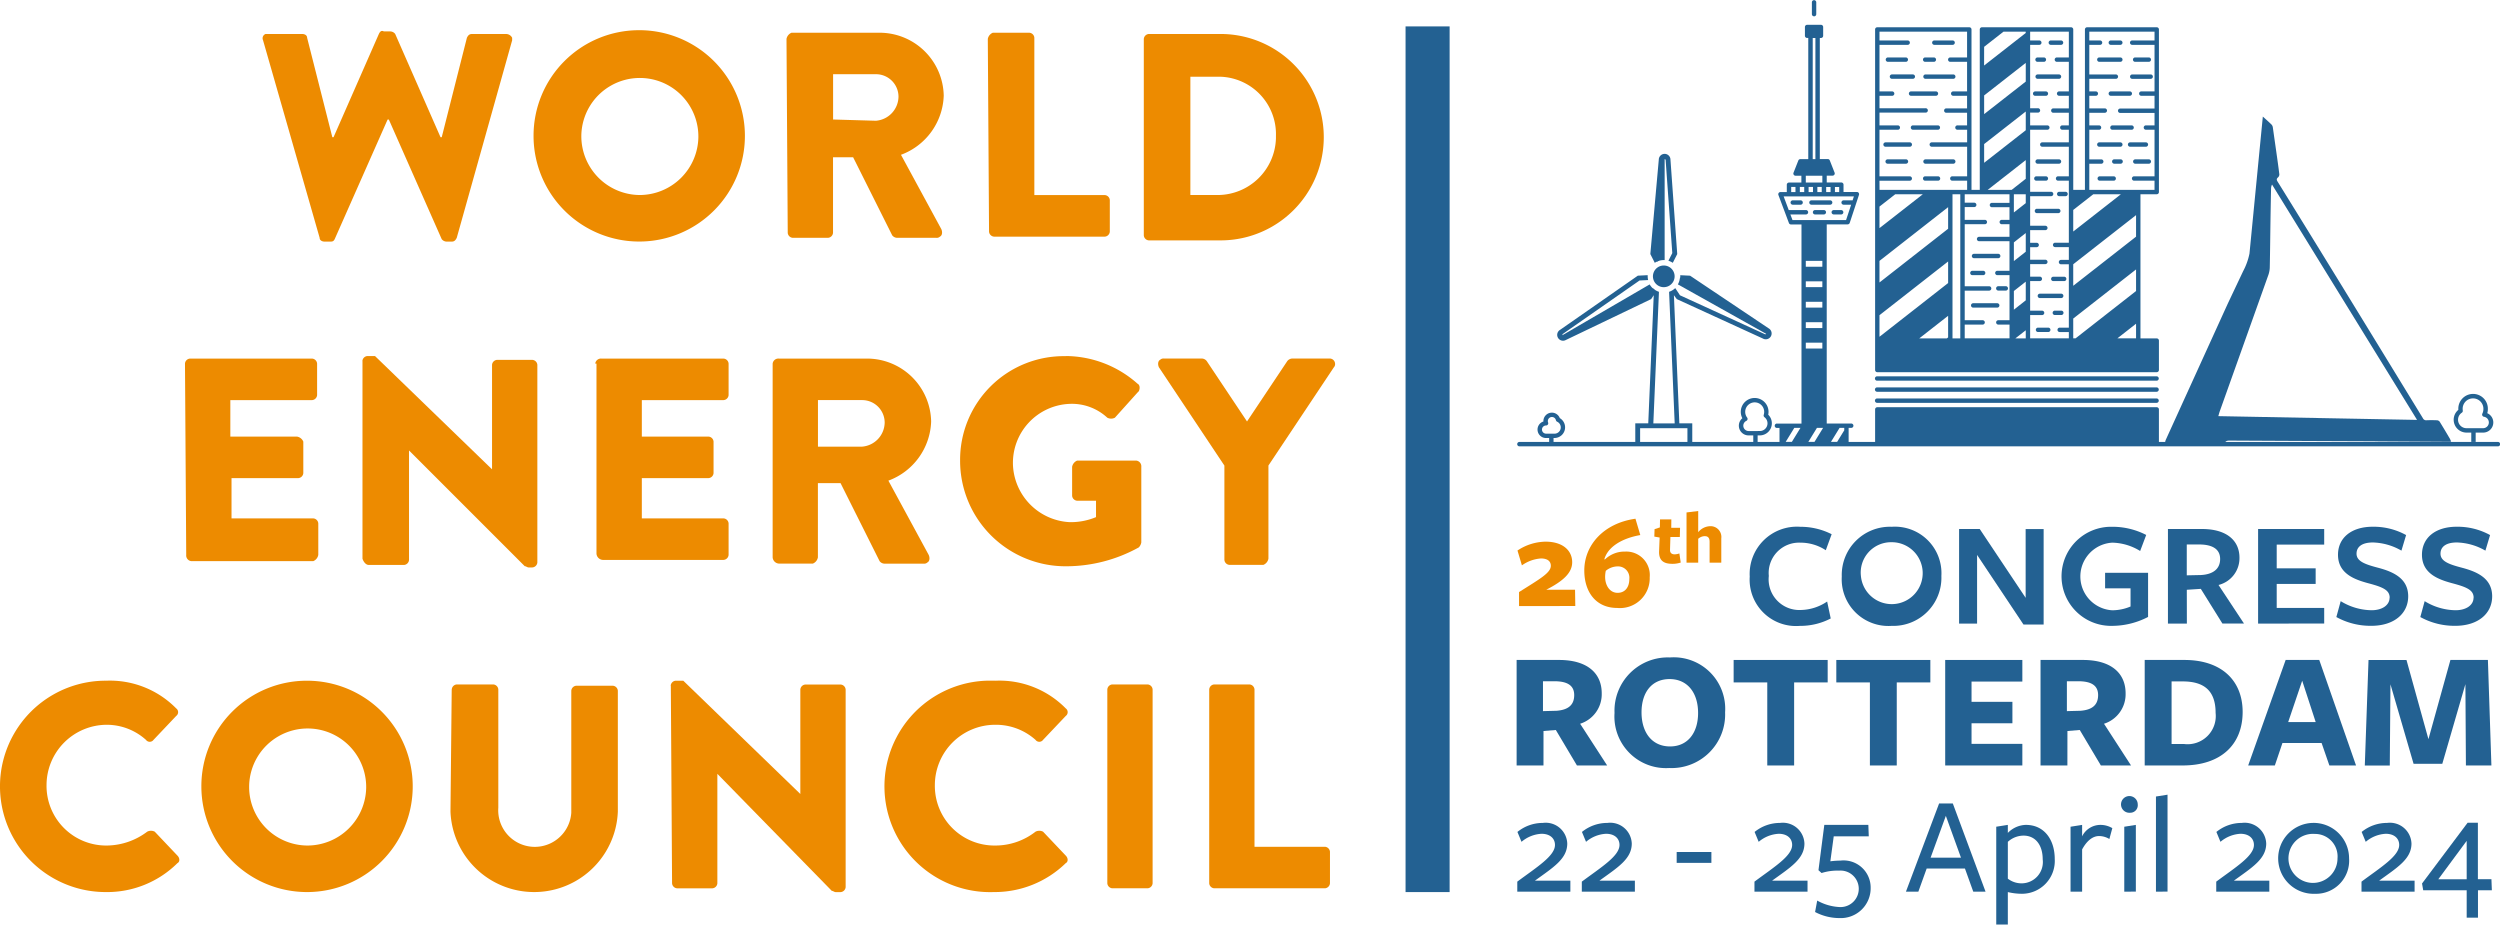 <svg xmlns="http://www.w3.org/2000/svg" xmlns:xlink="http://www.w3.org/1999/xlink" width="214.073" height="79.168" viewBox="0 0 214.073 79.168"><defs><clipPath id="clip-path"><rect id="Rectangle_3071" data-name="Rectangle 3071" width="214.073" height="79.168" fill="none"></rect></clipPath></defs><g id="Group_6755" data-name="Group 6755" clip-path="url(#clip-path)"><path id="Path_15762" data-name="Path 15762" d="M765.162,124.12a1.239,1.239,0,0,0,.049-.348,1.265,1.265,0,1,0-2.529,0c0,.021,0,.043,0,.066a1.1,1.1,0,0,0,.7,1.946h.409v.8h.377v-.8h.641a.868.868,0,0,0,.347-1.664m-.347,1.287h-1.427a.723.723,0,0,1-.4-1.326.188.188,0,0,0,.082-.183.879.879,0,0,1-.01-.126.888.888,0,1,1,1.775,0,.876.876,0,0,1-.09.388.189.189,0,0,0,.142.269.492.492,0,0,1-.071.978" transform="translate(-552.178 -88.741)" fill="#246392"></path><path id="Path_15763" data-name="Path 15763" d="M679.882,47.94a5.586,5.586,0,0,1-.544,1.51l-1.3,2.746-.294.644L672.755,63.8c-.149.328-.13.351.247.359q1.009.022,2.018.057c.833.028,1.666.065,2.5.086a.3.3,0,0,0,.232-.131c.094-.192.238-.219.433-.217q6.138.034,12.277.058c.154,0,.307.008.46.009l6.062.037c.042,0,.084-.006.166-.013a2.178,2.178,0,0,0-.107-.251c-.291-.494-.582-.988-.886-1.475a.316.316,0,0,0-.226-.106c-.3-.012-.6-.014-.895,0a.3.3,0,0,1-.3-.17q-3.555-5.814-7.118-11.623-2.657-4.328-5.331-8.647c-.093-.151-.094-.241.04-.359a.344.344,0,0,0,.113-.252c-.077-.64-.169-1.279-.259-1.918-.1-.7-.2-1.408-.3-2.112a.44.44,0,0,0-.11-.238c-.241-.235-.493-.46-.746-.684M677.214,61.86c.046-.155.078-.286.123-.413q2.088-5.853,4.173-11.707a2.092,2.092,0,0,0,.111-.65c.027-1.309.039-2.618.059-3.928q.021-1.376.05-2.751a.866.866,0,0,1,.083-.384l12.42,20.155-17.02-.322" transform="translate(-487.261 -26.226)" fill="#236192"></path><path id="Path_15764" data-name="Path 15764" d="M514.488,48.693a.3.3,0,0,0-.295.268l-.719,8.024.351.69a1.365,1.365,0,0,1,.59-.133c.025,0,.049,0,.073,0Z" transform="translate(-371.946 -35.272)" fill="#236192"></path><path id="Path_15765" data-name="Path 15765" d="M528.9,90.763l-6.678-4.476-.773-.039a1.381,1.381,0,0,1-.179.578L529,91.155a.3.3,0,0,0-.092-.393" transform="translate(-377.596 -62.475)" fill="#236192"></path><path id="Path_15766" data-name="Path 15766" d="M492.4,88.358l-7.649,4.451a.3.3,0,0,0,.384.12l7.247-3.479.426-.646a1.389,1.389,0,0,1-.408-.447" transform="translate(-351.141 -64.004)" fill="#236192"></path><path id="Path_15767" data-name="Path 15767" d="M492.19,57.228l-.381-.751.724-8.083a.5.5,0,0,1,1,.009l.579,8.076-.38.749a1.379,1.379,0,0,0-.376-.176l.333-.658-.57-7.962a.088.088,0,0,0-.087-.081.087.087,0,0,0-.087.08l-.713,7.965.332.656a1.379,1.379,0,0,0-.376.176m-1.668,15.66V70.974h1.111L492.1,60l-.219.333-7.3,3.5a.5.5,0,0,1-.5-.866l6.659-4.639.842-.042c0,.032,0,.064,0,.1a1.39,1.39,0,0,0,.038.318l-.735.037-6.561,4.571a.086.086,0,0,0-.026.115.088.088,0,0,0,.114.036l7.2-3.454.406-.616a1.394,1.394,0,0,0,.528.317l-.48,11.266h1.828l-.48-11.266a1.39,1.39,0,0,0,.528-.317l.405.615,7.27,3.331a.087.087,0,0,0,.112-.036.088.088,0,0,0-.027-.116l-6.63-4.444-.737-.037a1.386,1.386,0,0,0,.038-.318c0-.033,0-.064,0-.1l.84.042,6.726,4.508a.5.5,0,0,1-.49.875l-7.378-3.38L493.827,60l.466,10.975H495.4v1.914m-1.089-1.5h-3.377v1.5h4.051v-1.5Zm-1.351-13.931a.928.928,0,1,0,.928.928.928.928,0,0,0-.928-.928" transform="translate(-350.492 -34.723)" fill="#236192"></path><path id="Path_15768" data-name="Path 15768" d="M550.107,165.661a3.931,3.931,0,0,0-2.179-.648,2.6,2.6,0,0,0-2.7,2.85,2.627,2.627,0,0,0,2.723,2.915,4.138,4.138,0,0,0,2.272-.725l.306,1.451a5.632,5.632,0,0,1-2.644.635,3.972,3.972,0,0,1-4.291-4.223,4.046,4.046,0,0,1,4.331-4.262,5.879,5.879,0,0,1,2.684.635Z" transform="translate(-393.766 -118.545)" fill="#236192"></path><path id="Path_15769" data-name="Path 15769" d="M576.448,172.138a4,4,0,0,1-4.265-4.223,4.125,4.125,0,0,1,4.278-4.262,3.984,3.984,0,0,1,4.251,4.21,4.124,4.124,0,0,1-4.265,4.275m-.026-7.164a2.6,2.6,0,0,0-2.6,2.889,2.651,2.651,0,1,0,2.6-2.889" transform="translate(-414.473 -118.545)" fill="#236192"></path><path id="Path_15770" data-name="Path 15770" d="M614.325,164.358h1.541v8.174h-1.727l-3.972-5.959v5.881h-1.541v-8.1h1.767l3.933,5.894Z" transform="translate(-440.871 -119.056)" fill="#236192"></path><path id="Path_15771" data-name="Path 15771" d="M644.712,172.138a4.243,4.243,0,1,1,.013-8.485,6.279,6.279,0,0,1,2.936.7l-.518,1.373a4.71,4.71,0,0,0-2.391-.713,2.9,2.9,0,0,0,0,5.79,4.043,4.043,0,0,0,1.568-.324v-1.554h-2.179v-1.334h3.68v3.782a6.715,6.715,0,0,1-3.109.764" transform="translate(-463.883 -118.545)" fill="#236192"></path><path id="Path_15772" data-name="Path 15772" d="M675.131,172.454H673.51v-8.1h2.91c2.1,0,3.215.971,3.215,2.461a2.364,2.364,0,0,1-1.794,2.332l2.179,3.3h-1.847l-1.847-2.967-1.2.078Zm1.2-4.158c1-.052,1.648-.492,1.648-1.373,0-.842-.651-1.244-1.807-1.244h-1.05v2.643Z" transform="translate(-487.871 -119.056)" fill="#236192"></path><path id="Path_15773" data-name="Path 15773" d="M701.518,172.454v-8.1h5.66v1.334h-4.066v2.034h3.335v1.334h-3.335v2.059h4.066v1.334Z" transform="translate(-508.159 -119.056)" fill="#236192"></path><path id="Path_15774" data-name="Path 15774" d="M730.418,169.728c0-.673-.625-.92-1.847-1.244-1.2-.324-2.578-.842-2.578-2.435,0-1.438,1.13-2.4,2.976-2.4a5.763,5.763,0,0,1,2.856.713l-.4,1.334a5.139,5.139,0,0,0-2.445-.7c-.97,0-1.4.4-1.4.958,0,.661.744.92,1.887,1.218,1.249.337,2.537.894,2.537,2.435,0,1.477-1.209,2.526-3.162,2.526a6.062,6.062,0,0,1-2.99-.751l.372-1.36a5.164,5.164,0,0,0,2.644.777c.9,0,1.541-.427,1.541-1.075" transform="translate(-525.792 -118.545)" fill="#236192"></path><path id="Path_15775" data-name="Path 15775" d="M756.5,169.728c0-.673-.625-.92-1.847-1.244-1.2-.324-2.578-.842-2.578-2.435,0-1.438,1.13-2.4,2.976-2.4a5.764,5.764,0,0,1,2.856.713l-.4,1.334a5.139,5.139,0,0,0-2.445-.7c-.97,0-1.4.4-1.4.958,0,.661.744.92,1.887,1.218,1.249.337,2.537.894,2.537,2.435,0,1.477-1.209,2.526-3.162,2.526a6.062,6.062,0,0,1-2.99-.751l.372-1.36a5.164,5.164,0,0,0,2.644.777c.9,0,1.541-.427,1.541-1.075" transform="translate(-544.684 -118.545)" fill="#236192"></path><path id="Path_15776" data-name="Path 15776" d="M471.564,173.8V172.6c1.762-1.115,2.722-1.639,2.722-2.253,0-.39-.29-.625-.848-.625a3.168,3.168,0,0,0-1.628.591l-.379-1.271a4.439,4.439,0,0,1,2.409-.759c1.439,0,2.275.736,2.275,1.762,0,.915-.781,1.617-2.22,2.354h2.465l.022,1.394Z" transform="translate(-341.49 -121.901)" fill="#ed8b00"></path><path id="Path_15777" data-name="Path 15777" d="M496.571,161.164l.413,1.394c-1.517.268-2.755.97-3.078,2.064l.044.033a2.411,2.411,0,0,1,1.74-.681,2.013,2.013,0,0,1,2.1,2.2A2.549,2.549,0,0,1,495,168.8c-1.8,0-2.811-1.349-2.811-3.212,0-2.141,1.628-4.038,4.383-4.428m-1.528,6.346c.614,0,1-.457,1-1.182a.971.971,0,0,0-1-1.082,1.617,1.617,0,0,0-1.015.379,2.529,2.529,0,0,0-.056.524c0,.714.391,1.361,1.071,1.361" transform="translate(-356.527 -116.742)" fill="#ed8b00"></path><path id="Path_15778" data-name="Path 15778" d="M515.465,165.159c-.748,0-1.151-.306-1.112-1.1l.045-1.151-.455-.078.02-.638.455-.149.013-.689h.969l-.007.722h.754l-.02.787h-.807l-.032,1.086c-.013.279.149.4.4.4a1.3,1.3,0,0,0,.4-.078l.117.78a2.272,2.272,0,0,1-.735.111" transform="translate(-372.285 -116.881)" fill="#ed8b00"></path><path id="Path_15779" data-name="Path 15779" d="M525.922,163.181v-1.788c0-.364-.163-.481-.416-.481a.847.847,0,0,0-.559.227v2.042h-1v-4.3l1-.123v1.814a1.375,1.375,0,0,1,1.021-.514.923.923,0,0,1,.956,1.04v2.081Z" transform="translate(-379.531 -115.001)" fill="#ed8b00"></path><path id="Path_15780" data-name="Path 15780" d="M474.5,43.427v-.336l.127,0a.913.913,0,0,0,.409-1.7.726.726,0,0,0-1.405.253c0,.012,0,.024,0,.036a.725.725,0,0,0,.224,1.415h.269v.336h-2.534a.188.188,0,1,0,0,.375h83.765a.188.188,0,1,0,0-.375h-2.162m-25.343,0h-1.513V40.645a.188.188,0,0,0-.188-.188H502.222a.188.188,0,0,0-.187.188v2.782h-2.268v-1.2h.209a.188.188,0,1,0,0-.375h-2.084V24.8h1.792a.188.188,0,0,0,.178-.129l.792-2.4a.188.188,0,0,0-.178-.246h-1.146v-.625a.188.188,0,0,0-.187-.188h-1.251v-.584h.5a.188.188,0,0,0,.174-.256l-.411-1.047a.188.188,0,0,0-.175-.119H497.3V8.839h.1a.188.188,0,0,0,.187-.188V7.9a.188.188,0,0,0-.187-.188h-1.188a.188.188,0,0,0-.187.188v.75a.188.188,0,0,0,.187.188h.1V19.213h-.677a.188.188,0,0,0-.175.119l-.412,1.047a.188.188,0,0,0,.174.256h.5v.584H494.66a.188.188,0,0,0-.187.188v.625h-.542a.188.188,0,0,0-.176.253l.9,2.4a.188.188,0,0,0,.176.122h.9v17.05H493.64a.188.188,0,1,0,0,.375h.208v1.2h-1.873v-.562h.183a1.036,1.036,0,0,0,1.035-1.035,1.025,1.025,0,0,0-.31-.737,1.176,1.176,0,0,0,.026-.244,1.188,1.188,0,1,0-2.376,0,1.172,1.172,0,0,0,.134.546.826.826,0,0,0-.3.636.835.835,0,0,0,.835.835h.4v.562h-4.46m65.68,0h-2.55m-76.261-.713h-.152a.35.35,0,0,1,0-.7.187.187,0,0,0,.175-.253.35.35,0,1,1,.669-.2.188.188,0,0,0,.1.128.538.538,0,0,1-.194,1.027c-.116.006-.41,0-.6,0m17.2-.225a.458.458,0,0,1-.2-.871.187.187,0,0,0,.068-.282.805.805,0,0,1-.165-.489.813.813,0,1,1,1.586.251.188.188,0,0,0,.064.207.659.659,0,0,1-.4,1.183Zm7.386-20.9h.365v.438h-.365Zm-.375.438h-.375v-.438h.375ZM496.922,8.839V19.213h-.229V8.839ZM496.1,21.219v-.584h1.417v.584Zm1.365.813h-.375v-.438h.375Zm-.75,0h-.375v-.438h.375Zm-1.125-.438h.375v.438h-.375Zm-.74,0h.365v.438h-.365Zm.109,2.835-.179-.48H496.1a.188.188,0,1,0,0-.375h-1.461l-.436-1.167h6.015l-.11.334h-.755a.188.188,0,1,0,0,.375h.631l-.434,1.313h-4.591Zm1.141,10.5h1.417v.5H496.1Zm0-1.751h1.417v.5H496.1Zm0-1.751h1.417v.5H496.1Zm0-1.751h1.417v.5H496.1Zm0-1.751h1.417v.5H496.1Zm-1.723,15.5.738-1.2h.528l-.738,1.2Zm1.939,0,.738-1.2h.528l-.738,1.2Zm3.077-.991-.61.991h-.528l.738-1.2h.4Zm29.584.991h-.75m1.876,0h-.75m6.481,0h-5.356m8.084,0h-2.338m4.452,0H539.7m1.724,0h-.37m-1.729,0h-.37m5.2,0H541.81m8.084,0h-5.356" transform="translate(-341.471 -5.587)" fill="#236192"></path><path id="Path_15781" data-name="Path 15781" d="M557.144,62.236H556.5a.188.188,0,1,0,0,.375h.646a.188.188,0,1,0,0-.375" transform="translate(-402.975 -45.082)" fill="#236192"></path><path id="Path_15782" data-name="Path 15782" d="M569.015,65.448a.188.188,0,0,0,.187.188h.646a.188.188,0,0,0,0-.375H569.2a.188.188,0,0,0-.187.188" transform="translate(-412.178 -47.272)" fill="#236192"></path><path id="Path_15783" data-name="Path 15783" d="M564.092,65.26h-.751a.188.188,0,0,0,0,.375h.751a.188.188,0,1,0,0-.375" transform="translate(-407.932 -47.272)" fill="#236192"></path><path id="Path_15784" data-name="Path 15784" d="M562.32,62.611h1.6a.188.188,0,0,0,0-.375h-1.6a.188.188,0,1,0,0,.375" transform="translate(-407.192 -45.082)" fill="#236192"></path><path id="Path_15785" data-name="Path 15785" d="M563.077,1.4a.188.188,0,0,0,.188-.188V.187a.188.188,0,0,0-.375,0V1.209a.188.188,0,0,0,.188.188" transform="translate(-407.74 0)" fill="#236192"></path><path id="Path_15786" data-name="Path 15786" d="M582.535,8.657v29.16a.188.188,0,0,0,.188.188h23.928a.188.188,0,0,0,.187-.188V35.3a.188.188,0,0,0-.187-.187h-1.394V22.768h1.394a.187.187,0,0,0,.187-.187V8.657a.187.187,0,0,0-.187-.187h-5.961a.187.187,0,0,0-.188.187V22.393h-1V8.657a.188.188,0,0,0-.188-.187h-7.629a.187.187,0,0,0-.188.187V22.393h-.708V8.657a.188.188,0,0,0-.188-.187h-7.879a.187.187,0,0,0-.188.187m18.342,11.5h1.037a.188.188,0,0,0,0-.375h-1.037V17.246h.845a.188.188,0,0,0,0-.375h-.845V15.792h1.315a.188.188,0,1,0,0-.375h-1.315V14.338h.573a.188.188,0,0,0,0-.375h-.573V12.884h2.261a.188.188,0,1,0,0-.375h-2.261V9.975h.907a.188.188,0,1,0,0-.375h-.907V8.845h5.586V9.6h-1.9a.188.188,0,1,0,0,.375h1.9v3.987h-1.12a.188.188,0,1,0,0,.375h1.12v1.094h-2.928a.188.188,0,1,0,0,.375h2.928v1.064h-.751a.188.188,0,0,0,0,.375h.751v3.988H604.7a.188.188,0,0,0,0,.375h1.761v.784h-5.586ZM599.5,24.113l1.719-1.345h2.364L599.5,25.961Zm0,4.65,5.38-4.207V26.4l-5.38,4.207Zm0,5.62v-.97l5.38-4.207v1.848L599.7,35.108h-.2Zm5.38-.528v1.253h-1.6Zm-9.07-.741h1.037a.188.188,0,0,0,0-.375h-1.037V30.2h.845a.188.188,0,0,0,0-.375h-.845V28.75h1.315a.188.188,0,0,0,0-.375h-1.315V27.3h.573a.188.188,0,0,0,0-.375h-.573V25.842h1.315a.188.188,0,0,0,0-.375h-1.315V22.933h1.782a.188.188,0,1,0,0-.375h-1.782V17.246h1.459a.188.188,0,1,0,0-.375h-1.459V15.778h.656a.188.188,0,1,0,0-.375h-.656V9.975h.771a.188.188,0,1,0,0-.375h-.771V8.845h3.314v2.209h-1.037a.188.188,0,0,0,0,.375h1.037v2.533h-.844a.188.188,0,0,0,0,.375h.844v1.079h-1.315a.188.188,0,1,0,0,.375h1.315v1.079h-.573a.188.188,0,0,0,0,.375h.573v1.079h-2.261a.188.188,0,1,0,0,.375h2.261v2.533h-.907a.188.188,0,1,0,0,.375h.907v5.312h-1.187a.188.188,0,0,0,0,.375h1.187V28.39h-.656a.188.188,0,1,0,0,.375h.656v5.427h-.771a.188.188,0,1,0,0,.375h.771v.541h-3.314Zm-3.939-22.97,1.66-1.3h1.9v.116l-3.564,2.787Zm0,4.163,3.564-2.787v1.6l-3.564,2.787Zm0,4.163,3.564-2.787v1.605l-3.564,2.787Zm3.564,15.945v.694h-.888Zm-1.018-1.762v-1.6l1.018-.8v1.6Zm0-4.163v-1.6l1.018-.8v1.6Zm0-4.163V22.768h1.018v.762Zm-.189-1.934h-2.053l3.26-2.549v1.6Zm-2.544.375h2.358v.737h-1.516a.188.188,0,0,0,0,.375h1.516V24.96h-.674a.188.188,0,0,0,0,.375h.674v1.079h-2.589a.188.188,0,1,0,0,.375h2.589v2.533H592.99a.188.188,0,0,0,0,.375h1.054v3.858H593.1a.188.188,0,1,0,0,.375h.946v1.177h-3.838V33.93h1.547a.188.188,0,0,0,0-.375h-1.547V31.022h2.076a.188.188,0,1,0,0-.375h-2.076V25.335h1.71a.188.188,0,1,0,0-.375h-1.71V23.866h.8a.188.188,0,1,0,0-.375h-.8v-.723h1.48Zm-8.775-1.159h2.58a.188.188,0,1,0,0-.375h-2.58V17.246h1.557a.188.188,0,1,0,0-.375H582.91V15.778h3.94a.188.188,0,1,0,0-.375h-3.94V14.338h1.07a.188.188,0,1,0,0-.375h-1.07V9.975h2.4a.188.188,0,1,0,0-.375h-2.4V8.845h7.5v2.209h-1.426a.188.188,0,1,0,0,.375h1.426v2.533h-1.173a.188.188,0,1,0,0,.375h1.173v1.079h-1.793a.188.188,0,0,0,0,.375h1.793v1.079H589.6a.188.188,0,1,0,0,.375h.815v1.079h-3.041a.188.188,0,0,0,0,.375h3.041v2.533h-1.255a.188.188,0,1,0,0,.375h1.255v.784h-7.5Zm6.92,13.5h-.667V22.769h.667Zm-6.92-11.285,1.349-1.055h2.364l-3.713,2.9Zm0,4.65,5.878-4.6v1.849l-5.878,4.6Zm0,4.65,5.878-4.6v1.848l-5.878,4.6Zm5.878.053v1.849l-.106.083h-2.364Z" transform="translate(-421.971 -6.135)" fill="#236192"></path><path id="Path_15787" data-name="Path 15787" d="M606.65,116.909H582.722a.188.188,0,1,0,0,.375H606.65a.188.188,0,0,0,0-.375" transform="translate(-421.971 -84.685)" fill="#236192"></path><path id="Path_15788" data-name="Path 15788" d="M606.65,120.35H582.722a.188.188,0,1,0,0,.375H606.65a.188.188,0,0,0,0-.375" transform="translate(-421.971 -87.178)" fill="#236192"></path><path id="Path_15789" data-name="Path 15789" d="M606.65,123.791H582.722a.188.188,0,1,0,0,.375H606.65a.188.188,0,0,0,0-.375" transform="translate(-421.971 -89.671)" fill="#236192"></path><path id="Path_15790" data-name="Path 15790" d="M655.318,12.945h.813a.188.188,0,0,0,0-.375h-.813a.188.188,0,1,0,0,.375" transform="translate(-474.557 -9.105)" fill="#236192"></path><path id="Path_15791" data-name="Path 15791" d="M656.844,49.5H656.3a.188.188,0,0,0,0,.375h.542a.188.188,0,1,0,0-.375" transform="translate(-475.27 -35.857)" fill="#236192"></path><path id="Path_15792" data-name="Path 15792" d="M655.318,28.773h1.626a.188.188,0,0,0,0-.375h-1.626a.188.188,0,1,0,0,.375" transform="translate(-474.557 -20.571)" fill="#236192"></path><path id="Path_15793" data-name="Path 15793" d="M655.584,39.137a.188.188,0,0,0,.188.188H657.4a.188.188,0,1,0,0-.375h-1.625a.188.188,0,0,0-.188.188" transform="translate(-474.886 -28.214)" fill="#236192"></path><path id="Path_15794" data-name="Path 15794" d="M661.973,23.5h1.553a.188.188,0,1,0,0-.375h-1.553a.188.188,0,1,0,0,.375" transform="translate(-479.378 -16.749)" fill="#236192"></path><path id="Path_15795" data-name="Path 15795" d="M653.652,18.034a.188.188,0,0,0-.188-.188h-1.813a.188.188,0,0,0,0,.375h1.813a.188.188,0,0,0,.188-.188" transform="translate(-471.901 -12.927)" fill="#236192"></path><path id="Path_15796" data-name="Path 15796" d="M662.879,18.221h1.168a.188.188,0,0,0,0-.375h-1.168a.188.188,0,1,0,0,.375" transform="translate(-480.034 -12.927)" fill="#236192"></path><path id="Path_15797" data-name="Path 15797" d="M653.046,54.777h-1.167a.188.188,0,1,0,0,.375h1.167a.188.188,0,1,0,0-.375" transform="translate(-472.066 -39.679)" fill="#236192"></path><path id="Path_15798" data-name="Path 15798" d="M653.652,44.413a.188.188,0,0,0-.188-.188h-1.813a.188.188,0,0,0,0,.375h1.813a.188.188,0,0,0,.188-.188" transform="translate(-471.901 -32.035)" fill="#236192"></path><path id="Path_15799" data-name="Path 15799" d="M662.768,44.413a.188.188,0,0,0-.188-.188h-1.365a.188.188,0,0,0,0,.375h1.365a.188.188,0,0,0,.188-.188" transform="translate(-478.829 -32.035)" fill="#236192"></path><path id="Path_15800" data-name="Path 15800" d="M662.683,49.689a.188.188,0,0,0,.188.188h1.172a.188.188,0,0,0,0-.375h-1.172a.188.188,0,0,0-.188.188" transform="translate(-480.028 -35.857)" fill="#236192"></path><path id="Path_15801" data-name="Path 15801" d="M632.915,54.777H632.1a.188.188,0,0,0,0,.375h.813a.188.188,0,1,0,0-.375" transform="translate(-457.741 -39.679)" fill="#236192"></path><path id="Path_15802" data-name="Path 15802" d="M632.556,18.221h.542a.188.188,0,0,0,0-.375h-.542a.188.188,0,1,0,0,.375" transform="translate(-458.069 -12.927)" fill="#236192"></path><path id="Path_15803" data-name="Path 15803" d="M632.641,28.4h-.917a.188.188,0,0,0,0,.375h.917a.188.188,0,1,0,0-.375" transform="translate(-457.467 -20.571)" fill="#236192"></path><path id="Path_15804" data-name="Path 15804" d="M634.593,49.689a.188.188,0,0,0-.188-.188h-1.813a.188.188,0,1,0,0,.375h1.813a.188.188,0,0,0,.188-.188" transform="translate(-458.096 -35.857)" fill="#236192"></path><path id="Path_15805" data-name="Path 15805" d="M636.677,12.945h.875a.188.188,0,0,0,0-.375h-.875a.188.188,0,1,0,0,.375" transform="translate(-461.054 -9.105)" fill="#236192"></path><path id="Path_15806" data-name="Path 15806" d="M634.593,23.31a.188.188,0,0,0-.188-.188h-1.813a.188.188,0,1,0,0,.375h1.813a.188.188,0,0,0,.188-.188" transform="translate(-458.096 -16.749)" fill="#236192"></path><path id="Path_15807" data-name="Path 15807" d="M639.288,59.959h.542a.188.188,0,0,0,0-.375h-.542a.188.188,0,1,0,0,.375" transform="translate(-462.945 -43.161)" fill="#236192"></path><path id="Path_15808" data-name="Path 15808" d="M638.656,96.7a.188.188,0,0,0-.188-.188h-.541a.188.188,0,1,0,0,.375h.541a.188.188,0,0,0,.188-.188" transform="translate(-461.959 -69.912)" fill="#236192"></path><path id="Path_15809" data-name="Path 15809" d="M637.21,86.15a.188.188,0,0,0,.188.188h.917a.188.188,0,1,0,0-.375H637.4a.188.188,0,0,0-.188.188" transform="translate(-461.576 -62.268)" fill="#236192"></path><path id="Path_15810" data-name="Path 15810" d="M634.37,65.047a.188.188,0,0,0-.188-.188h-1.813a.188.188,0,1,0,0,.375h1.813a.188.188,0,0,0,.188-.188" transform="translate(-457.933 -46.982)" fill="#236192"></path><path id="Path_15811" data-name="Path 15811" d="M633.472,101.79H632.6a.188.188,0,0,0,0,.375h.875a.188.188,0,1,0,0-.375" transform="translate(-458.099 -73.734)" fill="#236192"></path><path id="Path_15812" data-name="Path 15812" d="M613.138,84.123h-.921a.188.188,0,0,0,0,.375h.921a.188.188,0,1,0,0-.375" transform="translate(-443.336 -60.936)" fill="#236192"></path><path id="Path_15813" data-name="Path 15813" d="M612.585,79.035a.188.188,0,0,0,.188.188h2.056a.188.188,0,1,0,0-.375h-2.056a.188.188,0,0,0-.188.188" transform="translate(-443.739 -57.114)" fill="#236192"></path><path id="Path_15814" data-name="Path 15814" d="M620.364,89.3h.614a.188.188,0,1,0,0-.375h-.614a.188.188,0,1,0,0,.375" transform="translate(-449.237 -64.418)" fill="#236192"></path><path id="Path_15815" data-name="Path 15815" d="M612.331,94.392a.188.188,0,0,0,.188.188h2.056a.188.188,0,0,0,0-.376h-2.056a.188.188,0,0,0-.188.188" transform="translate(-443.555 -68.239)" fill="#236192"></path><path id="Path_15816" data-name="Path 15816" d="M635.278,91.426a.188.188,0,0,0-.188-.188h-1.813a.188.188,0,1,0,0,.375h1.813a.188.188,0,0,0,.188-.188" transform="translate(-458.591 -66.09)" fill="#236192"></path><path id="Path_15817" data-name="Path 15817" d="M598.722,54.777h-1.071a.188.188,0,1,0,0,.375h1.071a.188.188,0,1,0,0-.375" transform="translate(-432.785 -39.679)" fill="#236192"></path><path id="Path_15818" data-name="Path 15818" d="M597.65,18.221h.714a.188.188,0,1,0,0-.375h-.714a.188.188,0,1,0,0,.375" transform="translate(-432.784 -12.927)" fill="#236192"></path><path id="Path_15819" data-name="Path 15819" d="M596.094,39.137a.188.188,0,0,0-.188-.188h-2.143a.188.188,0,0,0,0,.375h2.143a.188.188,0,0,0,.188-.188" transform="translate(-429.969 -28.214)" fill="#236192"></path><path id="Path_15820" data-name="Path 15820" d="M595.495,28.585a.188.188,0,0,0-.188-.188h-2.142a.188.188,0,0,0,0,.375h2.142a.188.188,0,0,0,.188-.188" transform="translate(-429.535 -20.57)" fill="#236192"></path><path id="Path_15821" data-name="Path 15821" d="M587.386,44.225H585.34a.188.188,0,1,0,0,.375h2.047a.188.188,0,1,0,0-.375" transform="translate(-423.867 -32.035)" fill="#236192"></path><path id="Path_15822" data-name="Path 15822" d="M597.512,49.689a.188.188,0,0,0,.188.188h2.39a.188.188,0,0,0,0-.375H597.7a.188.188,0,0,0-.188.188" transform="translate(-432.82 -35.857)" fill="#236192"></path><path id="Path_15823" data-name="Path 15823" d="M587.527,49.5h-1.539a.188.188,0,1,0,0,.375h1.539a.188.188,0,1,0,0-.375" transform="translate(-424.336 -35.857)" fill="#236192"></path><path id="Path_15824" data-name="Path 15824" d="M600.489,12.945h1.539a.188.188,0,1,0,0-.375h-1.539a.188.188,0,1,0,0,.375" transform="translate(-434.84 -9.105)" fill="#236192"></path><path id="Path_15825" data-name="Path 15825" d="M597.512,23.31a.188.188,0,0,0,.188.188h2.39a.188.188,0,0,0,0-.375H597.7a.188.188,0,0,0-.188.188" transform="translate(-432.82 -16.749)" fill="#236192"></path><path id="Path_15826" data-name="Path 15826" d="M589.222,23.31a.188.188,0,0,0-.188-.188h-1.8a.188.188,0,0,0,0,.375h1.8a.188.188,0,0,0,.188-.188" transform="translate(-425.24 -16.749)" fill="#236192"></path><path id="Path_15827" data-name="Path 15827" d="M587.708,18.034a.188.188,0,0,0-.188-.188h-1.545a.188.188,0,0,0,0,.375h1.545a.188.188,0,0,0,.188-.188" transform="translate(-424.327 -12.927)" fill="#236192"></path><path id="Path_15828" data-name="Path 15828" d="M586.573,108.1a.188.188,0,0,0-.188.188v.875a.188.188,0,0,0,.375,0v-.875a.188.188,0,0,0-.188-.188" transform="translate(-424.76 -78.304)" fill="#236192"></path><path id="Path_15829" data-name="Path 15829" d="M590.34,108.1a.188.188,0,0,0-.188.188v.875a.188.188,0,0,0,.375,0v-.875a.188.188,0,0,0-.188-.188" transform="translate(-427.489 -78.304)" fill="#236192"></path><path id="Path_15830" data-name="Path 15830" d="M594.107,108.1a.188.188,0,0,0-.188.188v.875a.188.188,0,0,0,.375,0v-.875a.187.187,0,0,0-.187-.188" transform="translate(-430.217 -78.304)" fill="#236192"></path><path id="Path_15831" data-name="Path 15831" d="M597.875,108.1a.188.188,0,0,0-.188.188v.875a.188.188,0,0,0,.375,0v-.875a.188.188,0,0,0-.188-.188" transform="translate(-432.947 -78.304)" fill="#236192"></path><path id="Path_15832" data-name="Path 15832" d="M601.642,108.1a.188.188,0,0,0-.188.188v.875a.188.188,0,0,0,.375,0v-.875a.188.188,0,0,0-.188-.188" transform="translate(-435.676 -78.304)" fill="#236192"></path><path id="Path_15833" data-name="Path 15833" d="M605.409,108.1a.188.188,0,0,0-.188.188v.875a.188.188,0,0,0,.375,0v-.875a.188.188,0,0,0-.188-.188" transform="translate(-438.404 -78.304)" fill="#236192"></path><path id="Path_15834" data-name="Path 15834" d="M609.176,108.1a.188.188,0,0,0-.188.188v.875a.188.188,0,0,0,.375,0v-.875a.188.188,0,0,0-.188-.188" transform="translate(-441.133 -78.304)" fill="#236192"></path><path id="Path_15835" data-name="Path 15835" d="M612.943,108.1a.188.188,0,0,0-.188.188v.875a.188.188,0,0,0,.375,0v-.875a.188.188,0,0,0-.188-.188" transform="translate(-443.862 -78.304)" fill="#236192"></path><path id="Path_15836" data-name="Path 15836" d="M616.71,108.1a.188.188,0,0,0-.188.188v.875a.188.188,0,0,0,.375,0v-.875a.188.188,0,0,0-.188-.188" transform="translate(-446.59 -78.304)" fill="#236192"></path><path id="Path_15837" data-name="Path 15837" d="M620.477,108.1a.188.188,0,0,0-.188.188v.875a.188.188,0,0,0,.375,0v-.875a.188.188,0,0,0-.187-.188" transform="translate(-449.319 -78.304)" fill="#236192"></path><path id="Path_15838" data-name="Path 15838" d="M624.245,108.1a.188.188,0,0,0-.188.188v.875a.188.188,0,0,0,.375,0v-.875a.188.188,0,0,0-.188-.188" transform="translate(-452.049 -78.304)" fill="#236192"></path><path id="Path_15839" data-name="Path 15839" d="M628.012,108.1a.188.188,0,0,0-.188.188v.875a.188.188,0,0,0,.375,0v-.875a.188.188,0,0,0-.188-.188" transform="translate(-454.777 -78.304)" fill="#236192"></path><path id="Path_15840" data-name="Path 15840" d="M631.779,108.1a.188.188,0,0,0-.188.188v.875a.188.188,0,0,0,.375,0v-.875a.188.188,0,0,0-.188-.188" transform="translate(-457.506 -78.304)" fill="#236192"></path><path id="Path_15841" data-name="Path 15841" d="M635.546,108.1a.188.188,0,0,0-.188.188v.875a.188.188,0,0,0,.375,0v-.875a.188.188,0,0,0-.188-.188" transform="translate(-460.235 -78.304)" fill="#236192"></path><path id="Path_15842" data-name="Path 15842" d="M639.313,108.1a.188.188,0,0,0-.188.188v.875a.188.188,0,0,0,.375,0v-.875a.188.188,0,0,0-.188-.188" transform="translate(-462.963 -78.304)" fill="#236192"></path><path id="Path_15843" data-name="Path 15843" d="M643.08,108.1a.188.188,0,0,0-.188.188v.875a.188.188,0,0,0,.375,0v-.875a.188.188,0,0,0-.188-.188" transform="translate(-465.692 -78.304)" fill="#236192"></path><path id="Path_15844" data-name="Path 15844" d="M646.847,108.1a.188.188,0,0,0-.188.188v.875a.188.188,0,0,0,.375,0v-.875a.188.188,0,0,0-.187-.188" transform="translate(-468.421 -78.304)" fill="#236192"></path><path id="Path_15845" data-name="Path 15845" d="M650.615,108.1a.188.188,0,0,0-.188.188v.875a.188.188,0,0,0,.375,0v-.875a.188.188,0,0,0-.188-.188" transform="translate(-471.15 -78.304)" fill="#236192"></path><path id="Path_15846" data-name="Path 15846" d="M654.382,108.1a.188.188,0,0,0-.188.188v.875a.188.188,0,0,0,.375,0v-.875a.188.188,0,0,0-.188-.188" transform="translate(-473.879 -78.304)" fill="#236192"></path><path id="Path_15847" data-name="Path 15847" d="M658.149,108.1a.188.188,0,0,0-.188.188v.875a.188.188,0,0,0,.375,0v-.875a.188.188,0,0,0-.188-.188" transform="translate(-476.608 -78.304)" fill="#236192"></path><path id="Path_15848" data-name="Path 15848" d="M661.916,108.1a.188.188,0,0,0-.188.188v.875a.188.188,0,0,0,.375,0v-.875a.188.188,0,0,0-.188-.188" transform="translate(-479.336 -78.304)" fill="#236192"></path><path id="Path_15849" data-name="Path 15849" d="M665.683,108.1a.188.188,0,0,0-.188.188v.875a.188.188,0,0,0,.375,0v-.875a.188.188,0,0,0-.188-.188" transform="translate(-482.065 -78.304)" fill="#236192"></path><path id="Path_15850" data-name="Path 15850" d="M471.373,261.54v-.858c1.692-1.257,3.227-2.2,3.227-3.143,0-.556-.423-.955-1.148-.955a2.875,2.875,0,0,0-1.717.689l-.35-.846a3.439,3.439,0,0,1,2.176-.773,1.848,1.848,0,0,1,2.091,1.765c0,1.318-1.2,2.043-2.768,3.179h3.034v.943Z" transform="translate(-341.449 -185.188)" fill="#236192"></path><path id="Path_15851" data-name="Path 15851" d="M491.416,261.54v-.858c1.692-1.257,3.227-2.2,3.227-3.143,0-.556-.423-.955-1.148-.955a2.875,2.875,0,0,0-1.717.689l-.35-.846a3.438,3.438,0,0,1,2.175-.773,1.848,1.848,0,0,1,2.091,1.765c0,1.318-1.2,2.043-2.768,3.179h3.034v.943Z" transform="translate(-355.967 -185.188)" fill="#236192"></path><rect id="Rectangle_3069" data-name="Rectangle 3069" width="2.973" height="0.931" transform="translate(143.572 72.956)" fill="#236192"></rect><path id="Path_15852" data-name="Path 15852" d="M545.056,261.54v-.858c1.692-1.257,3.227-2.2,3.227-3.143,0-.556-.423-.955-1.148-.955a2.876,2.876,0,0,0-1.717.689l-.35-.846a3.438,3.438,0,0,1,2.176-.773,1.848,1.848,0,0,1,2.091,1.765c0,1.318-1.2,2.043-2.768,3.179H549.6v.943Z" transform="translate(-394.823 -185.188)" fill="#236192"></path><path id="Path_15853" data-name="Path 15853" d="M566.034,259.325a2.323,2.323,0,0,1,2.6,2.321,2.557,2.557,0,0,1-2.659,2.6,4.458,4.458,0,0,1-2.1-.52l.182-.979a4.338,4.338,0,0,0,1.934.556,1.563,1.563,0,1,0-.073-3.119,4.435,4.435,0,0,0-1.487.205l-.266-.242.5-3.88h3.771l.036.979h-3l-.29,2.139a6.886,6.886,0,0,1,.858-.06" transform="translate(-408.451 -185.632)" fill="#236192"></path><path id="Path_15854" data-name="Path 15854" d="M598.932,257.156h-1.052l-.713-1.983h-3.276l-.713,1.983h-1.063l2.841-7.554h1.172Zm-3.4-6.491-1.305,3.578h2.6Z" transform="translate(-428.911 -180.804)" fill="#236192"></path><path id="Path_15855" data-name="Path 15855" d="M622.722,256.267c1.559,0,2.466,1.257,2.466,2.925a2.813,2.813,0,0,1-2.817,2.973,5.214,5.214,0,0,1-1.2-.145v2.78h-.992v-8.377l.992-.157v.689a2.228,2.228,0,0,1,1.547-.689m-1.547,4.605a1.911,1.911,0,0,0,1.233.4,1.824,1.824,0,0,0,1.753-2.055c0-1.221-.617-2.031-1.644-2.031a2.012,2.012,0,0,0-1.341.532Z" transform="translate(-449.242 -185.632)" fill="#236192"></path><path id="Path_15856" data-name="Path 15856" d="M644.244,261.984h-.991v-5.56l.991-.157v.979a1.75,1.75,0,0,1,1.547-.979,2,2,0,0,1,1.04.278l-.254.931a1.7,1.7,0,0,0-.883-.254c-.532,0-1.04.387-1.45,1.148Z" transform="translate(-465.954 -185.632)" fill="#236192"></path><path id="Path_15857" data-name="Path 15857" d="M660.046,248.747a.716.716,0,1,1,.653-.713.643.643,0,0,1-.653.713m-.5,6.757v-5.56l.991-.157V255.5Z" transform="translate(-477.646 -179.152)" fill="#236192"></path><path id="Path_15858" data-name="Path 15858" d="M669.787,255.186v-8.147l.991-.157v8.3Z" transform="translate(-485.174 -178.834)" fill="#236192"></path><path id="Path_15859" data-name="Path 15859" d="M688.516,261.54v-.858c1.692-1.257,3.227-2.2,3.227-3.143,0-.556-.423-.955-1.148-.955a2.876,2.876,0,0,0-1.717.689l-.35-.846a3.439,3.439,0,0,1,2.176-.773,1.848,1.848,0,0,1,2.091,1.765c0,1.318-1.2,2.043-2.768,3.179h3.034v.943Z" transform="translate(-498.741 -185.188)" fill="#236192"></path><path id="Path_15860" data-name="Path 15860" d="M711.516,261.722a3.036,3.036,0,1,1,2.925-3.034,2.838,2.838,0,0,1-2.925,3.034m0-5.125a2.1,2.1,0,1,0,1.934,2.091,1.928,1.928,0,0,0-1.934-2.091" transform="translate(-513.291 -185.188)" fill="#236192"></path><path id="Path_15861" data-name="Path 15861" d="M733.646,261.54v-.858c1.692-1.257,3.227-2.2,3.227-3.143,0-.556-.423-.955-1.148-.955a2.876,2.876,0,0,0-1.717.689l-.35-.846a3.439,3.439,0,0,1,2.176-.773,1.848,1.848,0,0,1,2.091,1.765c0,1.318-1.2,2.043-2.768,3.179h3.034v.943Z" transform="translate(-531.432 -185.188)" fill="#236192"></path><path id="Path_15862" data-name="Path 15862" d="M757.248,261.388v2.345h-.967v-2.345h-3.723l-.1-.58,3.9-5.2h.882v4.835H758.4l.036.943Zm-.967-4.231-2.429,3.288h2.429Z" transform="translate(-545.061 -185.156)" fill="#236192"></path><path id="Path_15863" data-name="Path 15863" d="M81.614,10.41a.391.391,0,0,1,.218-.537h3.125c.218,0,.43.106.43.324l2.158,8.513h.106l3.879-8.837c.106-.218.218-.324.431-.218H92.5a.542.542,0,0,1,.43.218l3.879,8.837h.106L99.069,10.2c.106-.218.218-.324.431-.324h2.907a.582.582,0,0,1,.537.324v.218L98.2,27.329c-.106.218-.218.324-.43.324h-.431a.542.542,0,0,1-.43-.218L92.385,17.2h-.106L87.751,27.435c-.106.218-.218.218-.43.218H86.89c-.218,0-.43-.106-.43-.324L81.614,10.415Z" transform="translate(-59.089 -6.964)" fill="#ed8b00"></path><path id="Path_15864" data-name="Path 15864" d="M174.807,9.379a9.049,9.049,0,1,1-9.049,9.156v-.106a9.032,9.032,0,0,1,9.049-9.049h0m0,14.113a5.038,5.038,0,0,0,5.064-4.958,5.011,5.011,0,1,0-10.022-.106,5.037,5.037,0,0,0,4.958,5.064" transform="translate(-120.07 -6.794)" fill="#ed8b00"></path><path id="Path_15865" data-name="Path 15865" d="M244.337,10.707a.712.712,0,0,1,.431-.537h7.54a5.493,5.493,0,0,1,5.494,5.388,5.6,5.6,0,0,1-3.661,5.064l3.449,6.355c.106.218.106.537-.106.648a.4.4,0,0,1-.324.106h-3.343a.542.542,0,0,1-.43-.218l-3.343-6.679h-1.722V27.3a.463.463,0,0,1-.43.431h-3.018a.463.463,0,0,1-.43-.431l-.106-16.595Zm7.652,7a2.1,2.1,0,0,0,1.94-2.046,1.93,1.93,0,0,0-1.94-1.94h-3.661V17.6Z" transform="translate(-176.991 -7.367)" fill="#ed8b00"></path><path id="Path_15866" data-name="Path 15866" d="M306.877,10.707a.713.713,0,0,1,.43-.537h3.125a.463.463,0,0,1,.431.431v13.47h6.031a.463.463,0,0,1,.431.431V27.2a.463.463,0,0,1-.431.431h-9.479a.463.463,0,0,1-.431-.431l-.106-16.483Z" transform="translate(-222.293 -7.367)" fill="#ed8b00"></path><path id="Path_15867" data-name="Path 15867" d="M355.343,10.986a.463.463,0,0,1,.431-.43h6.143a8.837,8.837,0,0,1,0,17.674h-6.143a.463.463,0,0,1-.431-.431V10.986ZM361.7,24.345a5,5,0,0,0,4.958-4.846v-.218a4.921,4.921,0,0,0-4.74-5.064h-2.588V24.345Z" transform="translate(-257.4 -7.646)" fill="#ed8b00"></path><path id="Path_15868" data-name="Path 15868" d="M57.47,111.832a.463.463,0,0,1,.43-.43H68.353a.462.462,0,0,1,.43.43v2.694a.463.463,0,0,1-.43.431h-7v3.125h5.712a.711.711,0,0,1,.537.43v2.694a.463.463,0,0,1-.43.431H61.455v3.449h7a.463.463,0,0,1,.43.43v2.694a.712.712,0,0,1-.43.536H58.007a.492.492,0,0,1-.431-.536Z" transform="translate(-41.63 -80.696)" fill="#ed8b00"></path><path id="Path_15869" data-name="Path 15869" d="M112.587,111.041a.463.463,0,0,1,.43-.43h.649l10.022,9.7v-8.943a.463.463,0,0,1,.431-.43h3.018a.463.463,0,0,1,.431.43v16.914a.463.463,0,0,1-.431.43h-.324c-.106,0-.218-.106-.324-.106l-9.91-9.91v9.373a.463.463,0,0,1-.43.43h-3.018c-.218,0-.43-.218-.537-.536V111.047Z" transform="translate(-81.555 -80.123)" fill="#ed8b00"></path><path id="Path_15870" data-name="Path 15870" d="M184.921,111.832a.492.492,0,0,1,.537-.43H195.91a.462.462,0,0,1,.43.43v2.694a.463.463,0,0,1-.43.431h-7v3.125h5.712a.462.462,0,0,1,.43.43v2.694a.463.463,0,0,1-.43.431h-5.712v3.449h7a.463.463,0,0,1,.43.43v2.694a.463.463,0,0,1-.43.43H185.564a.575.575,0,0,1-.537-.537V111.832Z" transform="translate(-133.951 -80.696)" fill="#ed8b00"></path><path id="Path_15871" data-name="Path 15871" d="M240.038,111.832a.492.492,0,0,1,.537-.431h7.54a5.493,5.493,0,0,1,5.494,5.388,5.6,5.6,0,0,1-3.661,5.064l3.449,6.355c.106.218.106.537-.106.648a.4.4,0,0,1-.324.106h-3.343a.542.542,0,0,1-.43-.218l-3.343-6.679h-1.939v6.355a.711.711,0,0,1-.431.536h-2.907a.575.575,0,0,1-.537-.536V111.832Zm7.652,7.11a2.1,2.1,0,0,0,1.94-2.046,1.93,1.93,0,0,0-1.94-1.94h-3.773v3.985" transform="translate(-173.876 -80.696)" fill="#ed8b00"></path><path id="Path_15872" data-name="Path 15872" d="M307.328,110.61a9.325,9.325,0,0,1,6.143,2.37c.218.106.218.431.106.648l-.106.106-1.939,2.157a.7.7,0,0,1-.649,0,4.465,4.465,0,0,0-3.231-1.185,5.058,5.058,0,0,0-4.846,5.282,5.122,5.122,0,0,0,4.846,4.846,5.616,5.616,0,0,0,2.264-.43V123H308.3a.463.463,0,0,1-.43-.431V120.1a.713.713,0,0,1,.43-.537h5.064a.492.492,0,0,1,.43.537v6.467a.791.791,0,0,1-.218.431,12.855,12.855,0,0,1-6.249,1.615,9.032,9.032,0,0,1-9.049-9.049,8.877,8.877,0,0,1,9.049-8.943h0Z" transform="translate(-216.065 -80.123)" fill="#ed8b00"></path><path id="Path_15873" data-name="Path 15873" d="M365.465,120.541l-5.6-8.406c-.106-.218-.106-.537.106-.648a.4.4,0,0,1,.324-.106h3.231a.543.543,0,0,1,.431.218l3.449,5.171,3.449-5.171a.568.568,0,0,1,.43-.218h3.231a.463.463,0,0,1,.43.431.4.4,0,0,1-.106.324l-5.6,8.406v7.97a.712.712,0,0,1-.43.537H365.9a.463.463,0,0,1-.431-.43v-8.082Z" transform="translate(-260.625 -80.68)" fill="#ed8b00"></path><path id="Path_15874" data-name="Path 15874" d="M9.055,211.453a7.956,7.956,0,0,1,6.031,2.37.4.4,0,0,1,0,.648l-1.94,2.046a.4.4,0,0,1-.648,0,5.02,5.02,0,0,0-3.343-1.291,5.173,5.173,0,0,0-5.17,5.17,5.106,5.106,0,0,0,5.17,5.17,5.812,5.812,0,0,0,3.449-1.185.7.7,0,0,1,.648,0l1.94,2.046c.218.218.218.536,0,.648a8.545,8.545,0,0,1-6.143,2.476,9.049,9.049,0,1,1,0-18.1Z" transform="translate(0 -153.164)" fill="#ed8b00"></path><path id="Path_15875" data-name="Path 15875" d="M71.609,211.476a9.049,9.049,0,1,1-9.049,9.049,9.032,9.032,0,0,1,9.049-9.049m0,14.113a5.038,5.038,0,0,0,5.064-4.958,5.011,5.011,0,1,0-10.022-.106v.106a5.015,5.015,0,0,0,4.958,4.958" transform="translate(-45.317 -153.187)" fill="#ed8b00"></path><path id="Path_15876" data-name="Path 15876" d="M140.055,213.063a.463.463,0,0,1,.43-.43h3.125a.463.463,0,0,1,.431.43v10.128a3.132,3.132,0,1,0,6.249.436V213.175a.463.463,0,0,1,.431-.431h3.124a.463.463,0,0,1,.431.431v10.346a7.171,7.171,0,0,1-14.331,0l.106-10.452Z" transform="translate(-101.371 -154.025)" fill="#ed8b00"></path><path id="Path_15877" data-name="Path 15877" d="M208.363,211.907a.463.463,0,0,1,.43-.43h.649l10.022,9.7v-8.943a.463.463,0,0,1,.431-.43h3.018a.463.463,0,0,1,.431.43v16.914a.463.463,0,0,1-.431.43h-.43c-.106,0-.218-.106-.324-.106l-9.8-10.022v9.373a.463.463,0,0,1-.43.431h-3.018a.463.463,0,0,1-.43-.431l-.106-16.913Z" transform="translate(-150.932 -153.188)" fill="#ed8b00"></path><path id="Path_15878" data-name="Path 15878" d="M284.26,211.453a7.955,7.955,0,0,1,6.031,2.37.4.4,0,0,1,0,.648l-1.94,2.046a.4.4,0,0,1-.648,0,5.088,5.088,0,0,0-3.449-1.291,5.173,5.173,0,0,0-5.17,5.17,5.106,5.106,0,0,0,5.17,5.17,5.578,5.578,0,0,0,3.449-1.185.7.7,0,0,1,.648,0l1.94,2.046c.218.218.218.536,0,.648a8.727,8.727,0,0,1-6.143,2.476,9.055,9.055,0,0,1-.648-18.1h.76Z" transform="translate(-199.033 -153.164)" fill="#ed8b00"></path><path id="Path_15879" data-name="Path 15879" d="M344.008,213.063a.463.463,0,0,1,.43-.43h3.018a.462.462,0,0,1,.43.43v16.595a.463.463,0,0,1-.43.431h-3.018a.463.463,0,0,1-.43-.431Z" transform="translate(-249.189 -154.025)" fill="#ed8b00"></path><path id="Path_15880" data-name="Path 15880" d="M375.663,213.063a.463.463,0,0,1,.43-.43h3.018a.462.462,0,0,1,.43.43v13.471h6.031a.463.463,0,0,1,.431.43v2.694a.463.463,0,0,1-.431.431h-9.48a.463.463,0,0,1-.43-.431Z" transform="translate(-272.119 -154.025)" fill="#ed8b00"></path><rect id="Rectangle_3070" data-name="Rectangle 3070" width="3.773" height="74.127" transform="translate(120.357 2.261)" fill="#236192"></rect><path id="Path_15881" data-name="Path 15881" d="M473.469,214.064h-2.3V205.03H474.8c2.4,0,3.657,1.113,3.657,2.862a2.651,2.651,0,0,1-1.85,2.6l2.313,3.57h-2.587l-1.807-3.036-1.055.087Zm1.113-4.683c.983-.072,1.518-.477,1.518-1.344,0-.8-.549-1.185-1.706-1.185h-.968v2.559Z" transform="translate(-341.302 -148.518)" fill="#236192"></path><path id="Path_15882" data-name="Path 15882" d="M506.3,213.711A4.415,4.415,0,0,1,501.584,209a4.565,4.565,0,0,1,4.741-4.755,4.407,4.407,0,0,1,4.727,4.7,4.589,4.589,0,0,1-4.756,4.77m0-7.618c-1.533,0-2.4,1.157-2.4,2.848,0,1.735.9,2.92,2.443,2.92,1.518,0,2.4-1.171,2.4-2.863,0-1.735-.91-2.905-2.443-2.905" transform="translate(-363.333 -147.948)" fill="#236192"></path><path id="Path_15883" data-name="Path 15883" d="M543.78,206.952v7.112h-2.3v-7.112H538.6v-1.923h8.052v1.923Z" transform="translate(-390.15 -148.517)" fill="#236192"></path><path id="Path_15884" data-name="Path 15884" d="M575.662,206.952v7.112h-2.3v-7.112h-2.876v-1.923h8.052v1.923Z" transform="translate(-413.244 -148.517)" fill="#236192"></path><path id="Path_15885" data-name="Path 15885" d="M604.31,214.064V205.03h6.606v1.85h-4.351v1.735h3.5v1.836h-3.5v1.763h4.351v1.85Z" transform="translate(-437.744 -148.518)" fill="#236192"></path><path id="Path_15886" data-name="Path 15886" d="M636.234,214.064h-2.3V205.03h3.628c2.4,0,3.657,1.113,3.657,2.862a2.651,2.651,0,0,1-1.85,2.6l2.313,3.57H639.1l-1.807-3.036-1.055.087Zm1.113-4.683c.983-.072,1.518-.477,1.518-1.344,0-.8-.549-1.185-1.706-1.185h-.968v2.559Z" transform="translate(-459.205 -148.518)" fill="#236192"></path><path id="Path_15887" data-name="Path 15887" d="M669.528,214.064H666.29V205.03h3.4c3.18,0,4.987,1.763,4.987,4.452,0,2.776-1.836,4.582-5.146,4.582m.015-7.2h-.954v5.363h1.07a2.414,2.414,0,0,0,2.7-2.66c0-1.865-.94-2.7-2.819-2.7" transform="translate(-482.641 -148.518)" fill="#236192"></path><path id="Path_15888" data-name="Path 15888" d="M707.671,214.064h-2.284l-.665-1.922h-3.354l-.65,1.922h-2.284l3.209-9.034h2.877Zm-4.611-7.257-1.2,3.542h2.356Z" transform="translate(-505.925 -148.518)" fill="#236192"></path><path id="Path_15889" data-name="Path 15889" d="M743.283,207.1l-1.98,6.823h-2.458l-1.98-6.808-.058,6.953h-2.139l.318-9.034h3.252l1.879,6.779L742,205.03h3.209l.3,9.034h-2.183Z" transform="translate(-532.172 -148.518)" fill="#236192"></path></g></svg>